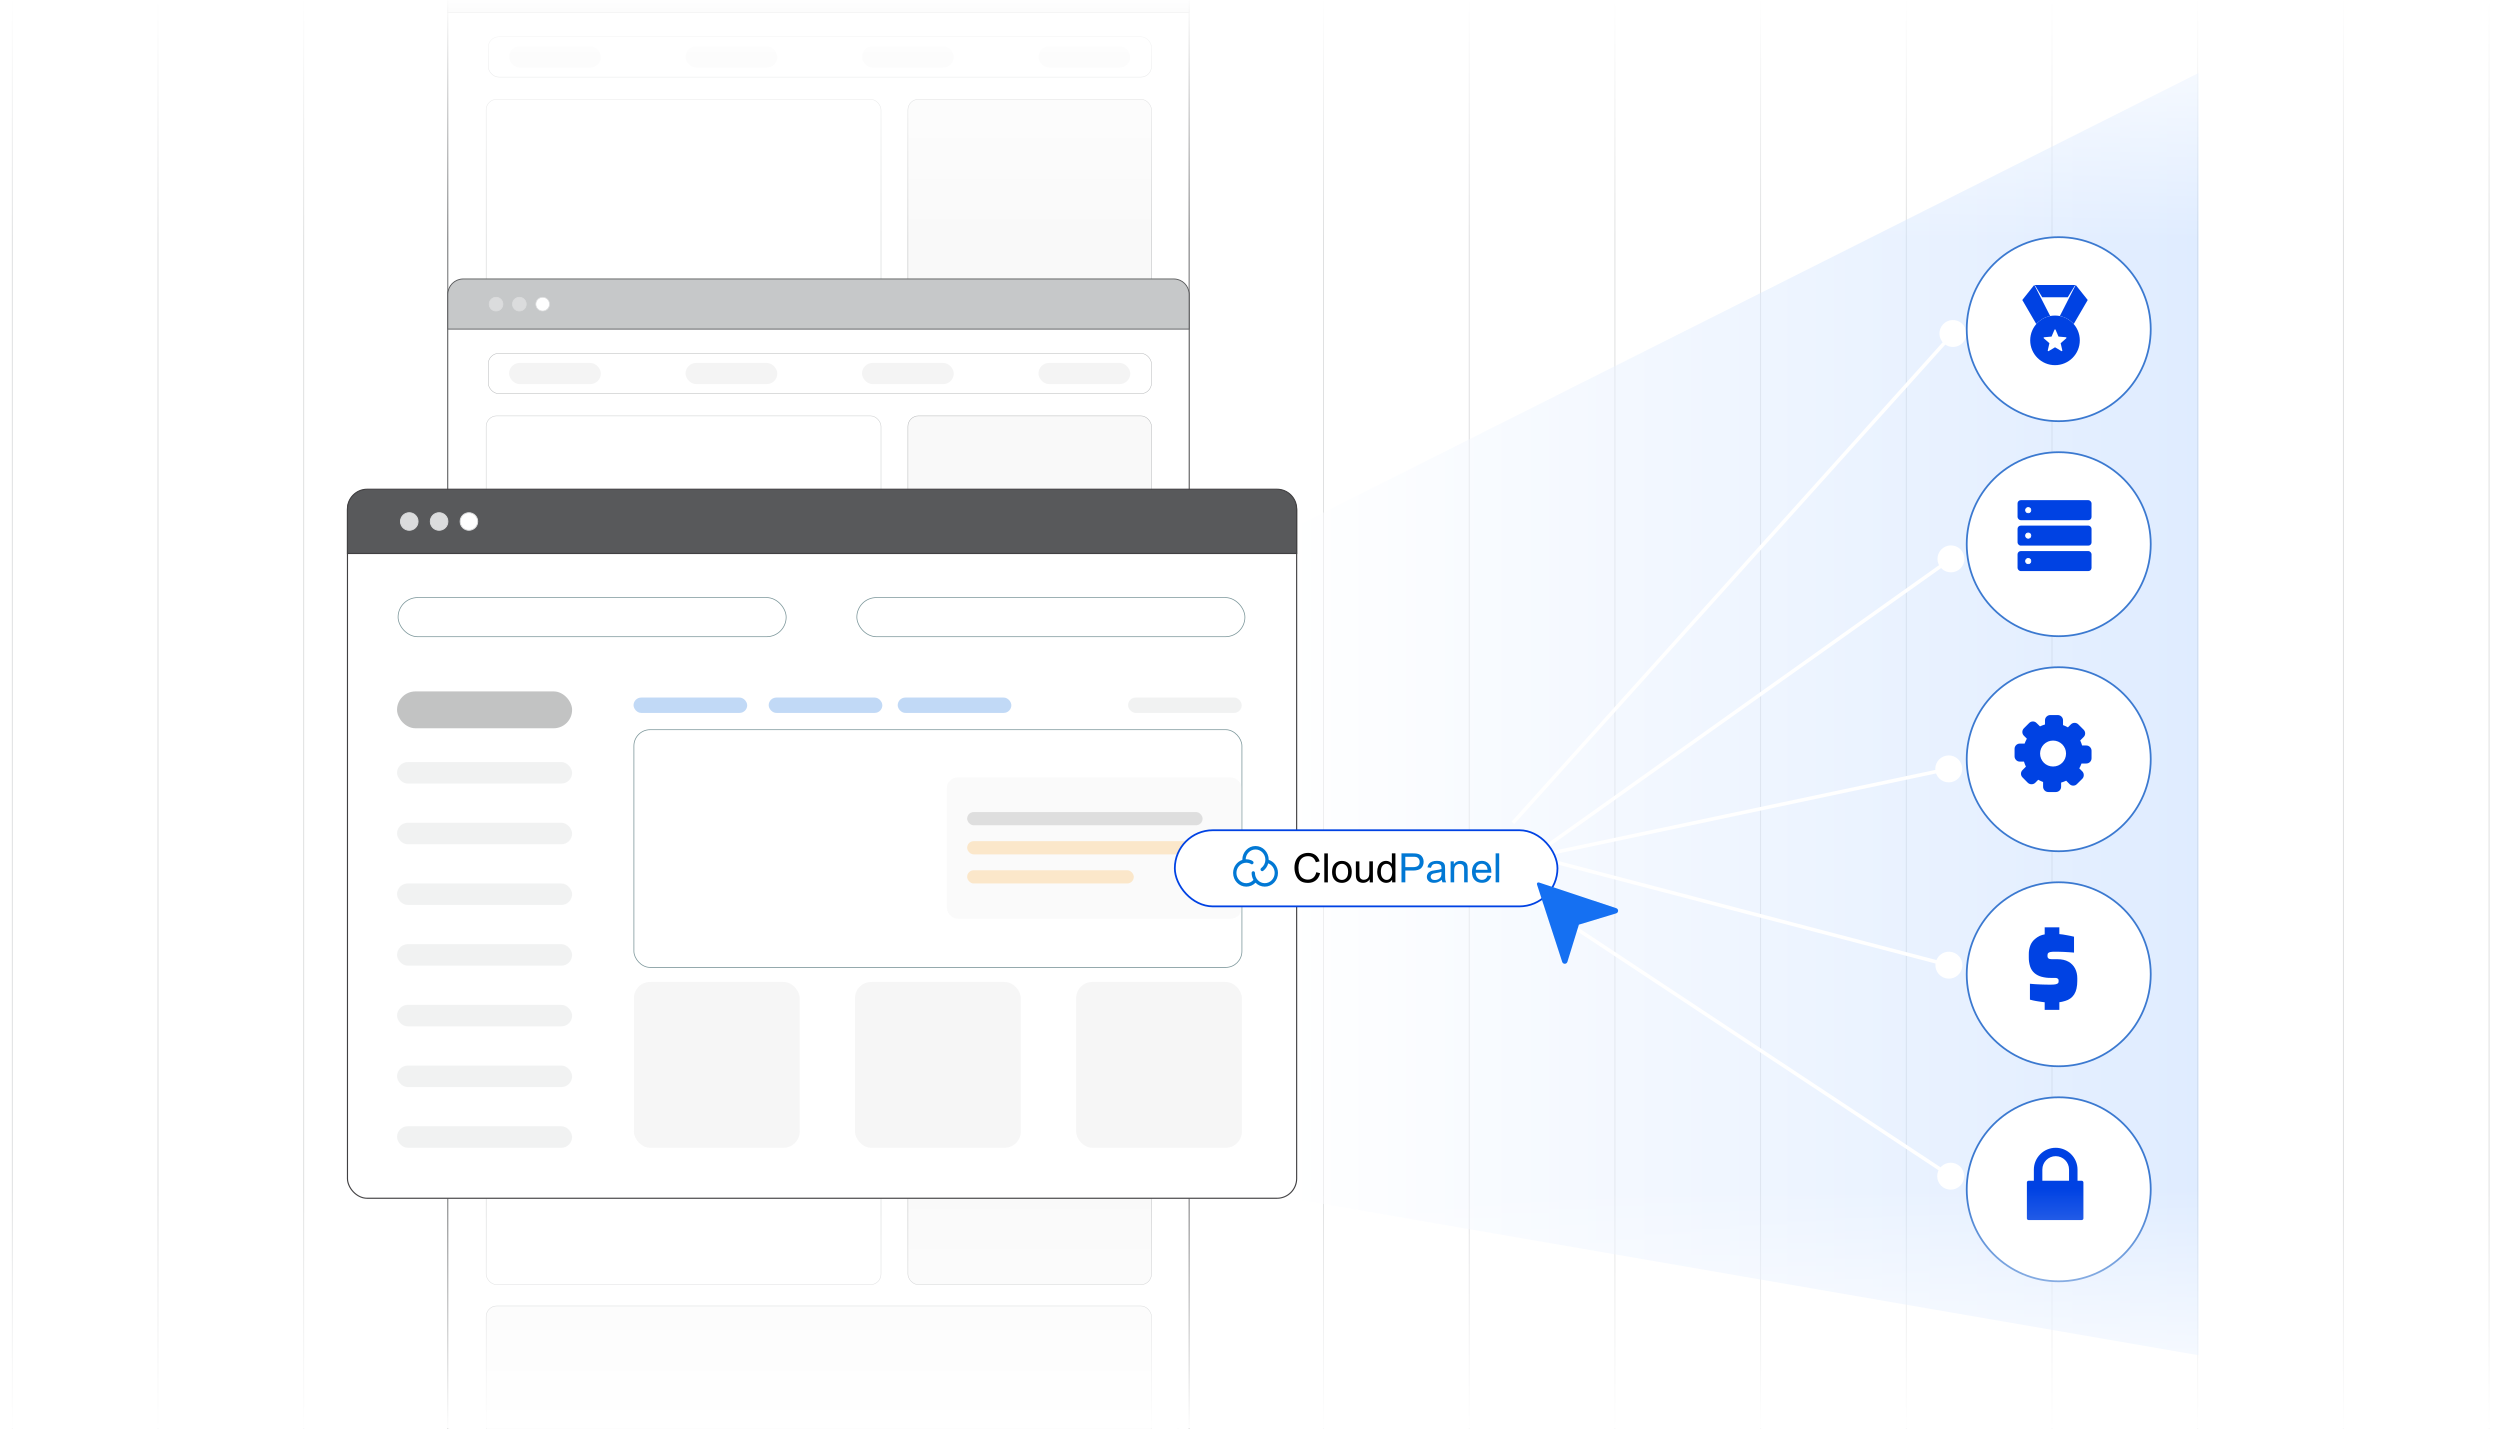 <?xml version="1.0" encoding="UTF-8"?><svg id="Layer_1" xmlns="http://www.w3.org/2000/svg" xmlns:xlink="http://www.w3.org/1999/xlink" viewBox="0 0 350 200"><defs><clipPath id="clippath"><rect width="350" height="200" fill="none" stroke-width="0"/></clipPath><clipPath id="clippath-1"><rect x="-75.872" y="-.349" width="501.745" height="200.698" fill="none" stroke-width="0"/></clipPath><linearGradient id="linear-gradient" x1="180.525" y1="99.979" x2="307.791" y2="99.979" gradientUnits="userSpaceOnUse"><stop offset="0" stop-color="#fff"/><stop offset="1" stop-color="#bed8ff"/></linearGradient><filter id="drop-shadow-1" filterUnits="userSpaceOnUse"><feOffset dx="1.004" dy="1.004"/><feGaussianBlur result="blur" stdDeviation="1.505"/><feFlood flood-color="#333" flood-opacity=".06"/><feComposite in2="blur" operator="in"/><feComposite in="SourceGraphic"/></filter><filter id="drop-shadow-2" filterUnits="userSpaceOnUse"><feOffset dx="1.031" dy="1.031"/><feGaussianBlur result="blur-2" stdDeviation="1.547"/><feFlood flood-color="#333" flood-opacity=".06"/><feComposite in2="blur-2" operator="in"/><feComposite in="SourceGraphic"/></filter><filter id="drop-shadow-3" filterUnits="userSpaceOnUse"><feOffset dx="1.031" dy="1.031"/><feGaussianBlur result="blur-3" stdDeviation="1.547"/><feFlood flood-color="#333" flood-opacity=".04"/><feComposite in2="blur-3" operator="in"/><feComposite in="SourceGraphic"/></filter><filter id="drop-shadow-4" filterUnits="userSpaceOnUse"><feOffset dx=".794" dy=".794"/><feGaussianBlur result="blur-4" stdDeviation="1.19"/><feFlood flood-color="#333" flood-opacity=".07"/><feComposite in2="blur-4" operator="in"/><feComposite in="SourceGraphic"/></filter><filter id="drop-shadow-5" filterUnits="userSpaceOnUse"><feOffset dx=".794" dy=".794"/><feGaussianBlur result="blur-5" stdDeviation="1.19"/><feFlood flood-color="#333" flood-opacity=".07"/><feComposite in2="blur-5" operator="in"/><feComposite in="SourceGraphic"/></filter><filter id="drop-shadow-6" filterUnits="userSpaceOnUse"><feOffset dx=".794" dy=".794"/><feGaussianBlur result="blur-6" stdDeviation="1.19"/><feFlood flood-color="#333" flood-opacity=".07"/><feComposite in2="blur-6" operator="in"/><feComposite in="SourceGraphic"/></filter><filter id="drop-shadow-7" filterUnits="userSpaceOnUse"><feOffset dx=".794" dy=".794"/><feGaussianBlur result="blur-7" stdDeviation="1.19"/><feFlood flood-color="#333" flood-opacity=".07"/><feComposite in2="blur-7" operator="in"/><feComposite in="SourceGraphic"/></filter><filter id="drop-shadow-8" filterUnits="userSpaceOnUse"><feOffset dx=".794" dy=".794"/><feGaussianBlur result="blur-8" stdDeviation="1.19"/><feFlood flood-color="#333" flood-opacity=".07"/><feComposite in2="blur-8" operator="in"/><feComposite in="SourceGraphic"/></filter><linearGradient id="linear-gradient-2" x1="175" y1="33.563" x2="175" y2="-.391" gradientUnits="userSpaceOnUse"><stop offset="0" stop-color="#fff" stop-opacity="0"/><stop offset="1" stop-color="#fff"/></linearGradient><linearGradient id="linear-gradient-3" x1="175" y1="200.328" x2="175" y2="166.375" gradientUnits="userSpaceOnUse"><stop offset="0" stop-color="#fff"/><stop offset="1" stop-color="#fff" stop-opacity="0"/></linearGradient></defs><g clip-path="url(#clippath)"><rect width="350" height="200" fill="#fff" stroke-width="0"/><g clip-path="url(#clippath-1)"><rect x="-75.776" y="-.391" width="501.745" height="200.698" fill="#fff" stroke-width="0"/><line x1="1.722" y1="-59.275" x2="1.722" y2="259.191" fill="none" stroke="#dbdcdd" stroke-miterlimit="10" stroke-width=".125"/><line x1="22.119" y1="-59.275" x2="22.119" y2="259.191" fill="none" stroke="#dbdcdd" stroke-miterlimit="10" stroke-width=".125"/><line x1="42.516" y1="-59.275" x2="42.516" y2="259.191" fill="none" stroke="#dbdcdd" stroke-miterlimit="10" stroke-width=".125"/><line x1="62.913" y1="-59.275" x2="62.913" y2="259.191" fill="none" stroke="#dbdcdd" stroke-miterlimit="10" stroke-width=".125"/><line x1="83.309" y1="-59.275" x2="83.309" y2="259.191" fill="none" stroke="#dbdcdd" stroke-miterlimit="10" stroke-width=".125"/><line x1="103.707" y1="-59.275" x2="103.707" y2="259.191" fill="none" stroke="#dbdcdd" stroke-miterlimit="10" stroke-width=".125"/><line x1="124.103" y1="-59.275" x2="124.103" y2="259.191" fill="none" stroke="#dbdcdd" stroke-miterlimit="10" stroke-width=".125"/><line x1="144.501" y1="-59.275" x2="144.501" y2="259.191" fill="none" stroke="#dbdcdd" stroke-miterlimit="10" stroke-width=".125"/><line x1="164.898" y1="-59.275" x2="164.898" y2="259.191" fill="none" stroke="#dbdcdd" stroke-miterlimit="10" stroke-width=".125"/><line x1="185.295" y1="-59.275" x2="185.295" y2="259.191" fill="none" stroke="#dbdcdd" stroke-miterlimit="10" stroke-width=".125"/><line x1="205.692" y1="-59.275" x2="205.692" y2="259.191" fill="none" stroke="#dbdcdd" stroke-miterlimit="10" stroke-width=".125"/><line x1="226.089" y1="-59.275" x2="226.089" y2="259.191" fill="none" stroke="#dbdcdd" stroke-miterlimit="10" stroke-width=".125"/><line x1="246.486" y1="-59.275" x2="246.486" y2="259.191" fill="none" stroke="#dbdcdd" stroke-miterlimit="10" stroke-width=".125"/><line x1="266.883" y1="-59.275" x2="266.883" y2="259.191" fill="none" stroke="#dbdcdd" stroke-miterlimit="10" stroke-width=".125"/><line x1="287.28" y1="-59.275" x2="287.28" y2="259.191" fill="none" stroke="#dbdcdd" stroke-miterlimit="10" stroke-width=".125"/><line x1="307.677" y1="-59.275" x2="307.677" y2="259.191" fill="none" stroke="#dbdcdd" stroke-miterlimit="10" stroke-width=".125"/><line x1="328.074" y1="-59.275" x2="328.074" y2="259.191" fill="none" stroke="#dbdcdd" stroke-miterlimit="10" stroke-width=".125"/><line x1="348.471" y1="-59.275" x2="348.471" y2="259.191" fill="none" stroke="#dbdcdd" stroke-miterlimit="10" stroke-width=".125"/><polyline points="180.525 74.145 307.791 10.223 307.791 189.735 180.525 167.734" fill="url(#linear-gradient)" opacity=".49" stroke-width="0"/><rect x="62.693" y="-5.136" width="103.784" height="77.396" rx="2.151" ry="2.151" fill="#fff" stroke="#58595b" stroke-miterlimit="10" stroke-width=".125"/><path d="M166.478-3.114V1.756H62.693V-3.114c0-1.188.963-2.151,2.151-2.151h99.483c1.188,0,2.151.963,2.151,2.151Z" fill="#c6c8c9" stroke="#58595b" stroke-miterlimit="10" stroke-width=".125"/><rect x="68.353" y="5.148" width="92.856" height="5.645" rx="1.482" ry="1.482" fill="#fff" stroke="#b1b3b5" stroke-miterlimit="10" stroke-width=".065"/><rect x="71.271" y="6.489" width="12.85" height="2.964" rx="1.482" ry="1.482" fill="#f4f4f4" stroke-width="0"/><rect x="95.976" y="6.489" width="12.85" height="2.964" rx="1.482" ry="1.482" fill="#f4f4f4" stroke-width="0"/><rect x="120.681" y="6.489" width="12.85" height="2.964" rx="1.482" ry="1.482" fill="#f4f4f4" stroke-width="0"/><rect x="145.387" y="6.489" width="12.85" height="2.964" rx="1.482" ry="1.482" fill="#f4f4f4" stroke-width="0"/><rect x="68.062" y="13.902" width="55.279" height="32.99" rx="1.482" ry="1.482" fill="#fff" stroke="#c6c8c9" stroke-miterlimit="10" stroke-width=".065"/><rect x="127.106" y="13.902" width="34.102" height="32.99" rx="1.482" ry="1.482" fill="#f9f9f9" stroke="#b1b3b5" stroke-miterlimit="10" stroke-width=".065"/><rect x="68.062" y="49.873" width="93.147" height="18.284" rx="1.482" ry="1.482" fill="#f9f9f9" stroke="#b1b3b5" stroke-miterlimit="10" stroke-width=".065"/><rect x="62.693" y="39.185" width="103.784" height="77.396" rx="2.151" ry="2.151" fill="#fff" stroke="#58595b" stroke-miterlimit="10" stroke-width=".125"/><path d="M166.478,41.206v4.87H62.693v-4.87c0-1.188.963-2.151,2.151-2.151h99.483c1.188,0,2.151.963,2.151,2.151Z" fill="#c6c8c9" stroke="#58595b" stroke-miterlimit="10" stroke-width=".125"/><circle cx="69.449" cy="42.581" r=".961" fill="#dbdcdd" stroke="#dbdcdd" stroke-miterlimit="10" stroke-width=".1"/><circle cx="72.711" cy="42.581" r=".961" fill="#dbdcdd" stroke="#dbdcdd" stroke-miterlimit="10" stroke-width=".1"/><circle cx="75.973" cy="42.581" r=".961" fill="#fff" stroke="#dbdcdd" stroke-miterlimit="10" stroke-width=".1"/><rect x="68.353" y="49.469" width="92.856" height="5.645" rx="1.482" ry="1.482" fill="#fff" stroke="#b1b3b5" stroke-miterlimit="10" stroke-width=".065"/><rect x="71.271" y="50.81" width="12.85" height="2.964" rx="1.482" ry="1.482" fill="#f4f4f4" stroke-width="0"/><rect x="95.976" y="50.81" width="12.85" height="2.964" rx="1.482" ry="1.482" fill="#f4f4f4" stroke-width="0"/><rect x="120.681" y="50.81" width="12.85" height="2.964" rx="1.482" ry="1.482" fill="#f4f4f4" stroke-width="0"/><rect x="145.387" y="50.81" width="12.85" height="2.964" rx="1.482" ry="1.482" fill="#f4f4f4" stroke-width="0"/><rect x="68.062" y="58.223" width="55.279" height="32.99" rx="1.482" ry="1.482" fill="#fff" stroke="#c6c8c9" stroke-miterlimit="10" stroke-width=".065"/><rect x="127.106" y="58.223" width="34.102" height="32.99" rx="1.482" ry="1.482" fill="#f9f9f9" stroke="#b1b3b5" stroke-miterlimit="10" stroke-width=".065"/><rect x="68.062" y="94.194" width="93.147" height="18.284" rx="1.482" ry="1.482" fill="#f9f9f9" stroke="#b1b3b5" stroke-miterlimit="10" stroke-width=".065"/><rect x="62.693" y="127.827" width="103.784" height="77.396" rx="2.151" ry="2.151" fill="#fff" stroke="#58595b" stroke-miterlimit="10" stroke-width=".125"/><path d="M166.478,129.848v4.87H62.693v-4.87c0-1.188.963-2.151,2.151-2.151h99.483c1.188,0,2.151.963,2.151,2.151Z" fill="#c6c8c9" stroke="#58595b" stroke-miterlimit="10" stroke-width=".125"/><circle cx="69.449" cy="131.223" r=".961" fill="#dbdcdd" stroke="#dbdcdd" stroke-miterlimit="10" stroke-width=".1"/><circle cx="72.711" cy="131.223" r=".961" fill="#dbdcdd" stroke="#dbdcdd" stroke-miterlimit="10" stroke-width=".1"/><circle cx="75.973" cy="131.223" r=".961" fill="#fff" stroke="#dbdcdd" stroke-miterlimit="10" stroke-width=".1"/><rect x="68.353" y="138.111" width="92.856" height="5.645" rx="1.482" ry="1.482" fill="#fff" stroke="#b1b3b5" stroke-miterlimit="10" stroke-width=".065"/><rect x="71.271" y="139.451" width="12.85" height="2.964" rx="1.482" ry="1.482" fill="#f4f4f4" stroke-width="0"/><rect x="95.976" y="139.451" width="12.85" height="2.964" rx="1.482" ry="1.482" fill="#f4f4f4" stroke-width="0"/><rect x="120.681" y="139.451" width="12.85" height="2.964" rx="1.482" ry="1.482" fill="#f4f4f4" stroke-width="0"/><rect x="145.387" y="139.451" width="12.85" height="2.964" rx="1.482" ry="1.482" fill="#f4f4f4" stroke-width="0"/><rect x="68.062" y="146.864" width="55.279" height="32.99" rx="1.482" ry="1.482" fill="#fff" stroke="#c6c8c9" stroke-miterlimit="10" stroke-width=".065"/><rect x="127.106" y="146.864" width="34.102" height="32.99" rx="1.482" ry="1.482" fill="#f9f9f9" stroke="#b1b3b5" stroke-miterlimit="10" stroke-width=".065"/><rect x="68.062" y="182.836" width="93.147" height="18.284" rx="1.482" ry="1.482" fill="#f9f9f9" stroke="#b1b3b5" stroke-miterlimit="10" stroke-width=".065"/><g filter="url(#drop-shadow-1)"><rect x="47.642" y="67.657" width="132.884" height="99.096" rx="2.754" ry="2.754" fill="#fff" stroke="#414042" stroke-miterlimit="10" stroke-width=".161"/><path d="M180.525,70.245v6.236H47.642v-6.236c0-1.521,1.233-2.754,2.754-2.754h127.376c1.521,0,2.754,1.233,2.754,2.754Z" fill="#58595b" stroke="#414042" stroke-miterlimit="10" stroke-width=".161"/><circle cx="56.292" cy="72.005" r="1.231" fill="#dbdcdd" stroke="#dbdcdd" stroke-miterlimit="10" stroke-width=".128"/><circle cx="60.469" cy="72.005" r="1.231" fill="#dbdcdd" stroke="#dbdcdd" stroke-miterlimit="10" stroke-width=".128"/><circle cx="64.645" cy="72.005" r="1.231" fill="#fff" stroke="#dbdcdd" stroke-miterlimit="10" stroke-width=".128"/><rect x="87.741" y="101.154" width="85.124" height="33.279" rx="2.268" ry="2.268" fill="#fff" stroke="#7a9599" stroke-miterlimit="10" stroke-width=".107"/><rect x="149.652" y="136.471" width="23.213" height="23.213" rx="2.268" ry="2.268" fill="#e6e7e7" opacity=".39" stroke-width="0"/><rect x="118.697" y="136.471" width="23.213" height="23.213" rx="2.268" ry="2.268" fill="#e6e7e7" opacity=".39" stroke-width="0"/><rect x="87.741" y="136.471" width="23.213" height="23.213" rx="2.268" ry="2.268" fill="#e6e7e7" opacity=".39" stroke-width="0"/><rect x="54.729" y="82.657" width="54.33" height="5.477" rx="2.738" ry="2.738" fill="#fff" stroke="#7a9599" stroke-miterlimit="10" stroke-width=".107"/><rect x="118.953" y="82.657" width="54.33" height="5.477" rx="2.738" ry="2.738" fill="#fff" stroke="#7a9599" stroke-miterlimit="10" stroke-width=".107"/><rect x="87.692" y="96.654" width="15.911" height="2.15" rx="1.075" ry="1.075" fill="#5496e7" opacity=".36" stroke-width="0"/><rect x="106.613" y="96.654" width="15.911" height="2.15" rx="1.075" ry="1.075" fill="#5496e7" opacity=".36" stroke-width="0"/><rect x="124.674" y="96.654" width="15.911" height="2.15" rx="1.075" ry="1.075" fill="#5496e7" opacity=".36" stroke-width="0"/><rect x="156.925" y="96.654" width="15.911" height="2.15" rx="1.075" ry="1.075" fill="#e6e7e7" opacity=".55" stroke-width="0"/><rect x="131.554" y="107.835" width="41.282" height="19.781" rx="1.515" ry="1.515" fill="#e6e7e7" opacity=".23" stroke-width="0"/><rect x="54.58" y="105.684" width="24.511" height="3.01" rx="1.505" ry="1.505" fill="#e6e7e7" opacity=".55" stroke-width="0"/><rect x="54.58" y="114.183" width="24.511" height="3.01" rx="1.505" ry="1.505" fill="#e6e7e7" opacity=".55" stroke-width="0"/><rect x="54.58" y="122.681" width="24.511" height="3.01" rx="1.505" ry="1.505" fill="#e6e7e7" opacity=".55" stroke-width="0"/><rect x="54.58" y="131.179" width="24.511" height="3.01" rx="1.505" ry="1.505" fill="#e6e7e7" opacity=".55" stroke-width="0"/><rect x="54.58" y="139.677" width="24.511" height="3.01" rx="1.505" ry="1.505" fill="#e6e7e7" opacity=".55" stroke-width="0"/><rect x="54.58" y="148.176" width="24.511" height="3.01" rx="1.505" ry="1.505" fill="#e6e7e7" opacity=".55" stroke-width="0"/><rect x="54.58" y="156.674" width="24.511" height="3.01" rx="1.505" ry="1.505" fill="#e6e7e7" opacity=".55" stroke-width="0"/><rect x="54.58" y="95.794" width="24.511" height="5.16" rx="2.58" ry="2.58" fill="#58595b" opacity=".36" stroke-width="0"/><rect x="134.394" y="112.682" width="32.966" height="1.852" rx=".926" ry=".926" fill="gray" opacity=".23" stroke-width="0"/><rect x="134.394" y="116.757" width="32.966" height="1.852" rx=".926" ry=".926" fill="#ffa52b" opacity=".23" stroke-width="0"/><rect x="134.394" y="120.831" width="23.336" height="1.852" rx=".926" ry=".926" fill="#ffa52b" opacity=".23" stroke-width="0"/></g><line x1="211.808" y1="115.202" x2="273.471" y2="46.621" fill="none" stroke="#fff" stroke-miterlimit="10" stroke-width=".502"/><path d="M274.811,47.953c.697-.775.633-1.968-.141-2.664-.775-.697-1.968-.633-2.664.141-.697.775-.633,1.968.141,2.664.775.697,1.968.633,2.664-.141Z" fill="#fff" stroke-width="0"/><line x1="211.808" y1="124.128" x2="273.175" y2="164.719" fill="none" stroke="#fff" stroke-miterlimit="10" stroke-width=".502"/><path d="M272.056,166.24c.869.575,2.039.336,2.614-.533.575-.869.336-2.039-.533-2.614-.869-.575-2.039-.336-2.614.533-.575.869-.336,2.039.533,2.614Z" fill="#fff" stroke-width="0"/><line x1="216.584" y1="118.433" x2="273.209" y2="78.188" fill="none" stroke="#fff" stroke-miterlimit="10" stroke-width=".502"/><path d="M274.225,79.781c.849-.604,1.048-1.781.445-2.631-.604-.849-1.781-1.048-2.631-.445-.849.604-1.048,1.781-.445,2.631.604.849,1.781,1.048,2.631.445Z" fill="#fff" stroke-width="0"/><line x1="217.139" y1="120.533" x2="272.936" y2="135.149" fill="none" stroke="#fff" stroke-miterlimit="10" stroke-width=".502"/><path d="M272.367,136.95c1.008.264,2.039-.339,2.303-1.347.264-1.008-.339-2.039-1.347-2.303-1.008-.264-2.039.339-2.303,1.347-.264,1.008.339,2.039,1.347,2.303Z" fill="#fff" stroke-width="0"/><line x1="216.584" y1="119.559" x2="272.916" y2="107.626" fill="none" stroke="#fff" stroke-miterlimit="10" stroke-width=".502"/><path d="M273.215,109.491c1.019-.216,1.67-1.217,1.455-2.236-.216-1.019-1.217-1.671-2.236-1.455s-1.67,1.217-1.455,2.236c.216,1.019,1.217,1.67,2.236,1.455Z" fill="#fff" stroke-width="0"/><g filter="url(#drop-shadow-2)"><rect x="163.445" y="115.202" width="53.57" height="10.661" rx="5.331" ry="5.331" fill="#fff" stroke="#0042e3" stroke-miterlimit="10" stroke-width=".251"/><path d="M177.47,119.966c-.227-.288-.535-.503-.884-.617v-.022c0-1.056-.826-1.917-1.845-1.917-1.019,0-1.846.859-1.846,1.918v.026c-.746.244-1.291.971-1.291,1.828,0,1.056.827,1.918,1.845,1.918.489-.001.957-.2,1.296-.552.339.352.807.551,1.295.552,1.017,0,1.846-.859,1.846-1.918,0-.442-.15-.873-.417-1.215ZM176.041,122.614c-.76,0-1.379-.643-1.379-1.433.002-.13-.103-.239-.233-.242-.129.002-.234.108-.234.237v.005c0,.358.096.694.26.981-.255.288-.622.453-1.007.454-.76,0-1.38-.643-1.38-1.433s.619-1.433,1.38-1.433c.165,0,.325.031.478.088.002,0,.003.002.005.002.053.019.128.055.151.075.041.038.095.059.151.059.069,0,.133-.031.176-.085.084-.101.072-.253-.025-.341-.102-.089-.26-.15-.299-.165-.203-.077-.418-.116-.635-.116-.03,0-.059,0-.088.002.031-.763.637-1.374,1.38-1.374.76,0,1.379.643,1.379,1.433.002.459-.214.892-.58,1.168-.104.079-.128.228-.055.336.045.065.118.102.191.102.047,0,.093-.014.135-.045.348-.261.598-.632.709-1.052.533.205.903.741.903,1.345-.002.788-.621,1.431-1.383,1.431Z" fill="#0178d4" stroke-width="0"/><g isolation="isolate"><path d="M183.247,121.081l.538.135c-.113.442-.315.779-.608,1.01-.293.232-.651.348-1.074.348-.438,0-.794-.089-1.068-.267-.275-.178-.483-.436-.627-.775-.143-.338-.215-.701-.215-1.088-0-.423.08-.792.242-1.108.161-.315.391-.554.69-.718s.627-.246.985-.246c.406,0,.749.103,1.026.31.277.207.47.498.579.873l-.529.125c-.094-.295-.231-.511-.41-.645-.179-.134-.405-.202-.676-.202-.312,0-.573.075-.783.225-.21.149-.357.351-.442.603-.085.253-.127.512-.127.78,0,.345.051.647.151.905.101.258.258.451.47.578.212.127.443.191.69.191.301,0,.556-.087.765-.261.209-.174.35-.431.424-.773Z" stroke-width="0"/><path d="M184.373,122.504l-.002-4.063h.499l.002,4.063h-.499Z" stroke-width="0"/><path d="M185.458,121.032c0-.545.151-.949.454-1.211.253-.218.561-.327.925-.327.405-0.0.735.132.992.397.257.265.385.632.385,1.099,0,.379-.056.677-.17.894s-.279.386-.496.506-.454.181-.711.181c-.412,0-.745-.132-.999-.396-.254-.264-.381-.645-.382-1.142ZM185.971,121.032c0,.377.083.659.247.846.164.188.371.281.621.281.248,0,.454-.095.618-.283.165-.188.247-.476.247-.862-0-.364-.083-.64-.248-.827s-.371-.281-.617-.281c-.249,0-.456.094-.621.28-.164.187-.246.469-.246.846Z" stroke-width="0"/><path d="M190.73,122.502l-0-.432c-.229.333-.54.499-.934.499-.174,0-.336-.034-.486-.099-.151-.067-.263-.15-.335-.251-.073-.101-.125-.224-.154-.37-.02-.098-.031-.253-.031-.465l-.001-1.823h.499l.001,1.632c0,.26.01.436.031.526.032.132.098.234.199.309.102.075.228.112.377.112s.29-.038.421-.115.224-.181.278-.314c.055-.132.082-.324.082-.575l-.001-1.577h.499l.001,2.943h-.446Z" stroke-width="0"/><path d="M193.867,122.501v-.371c-.187.292-.461.438-.823.438-.234 0-.45-.065-.647-.194-.197-.129-.35-.31-.458-.542-.108-.232-.162-.498-.162-.8-0-.294.049-.56.146-.8.098-.239.245-.422.44-.55s.415-.191.657-.192c.177,0,.335.037.473.112.139.075.251.172.338.292l-0-1.458.496-0.0.002,4.063-.463 0ZM192.29,121.033c0,.377.08.659.239.845s.347.28.563.28c.218,0,.403-.089.555-.268.152-.178.228-.45.228-.816,0-.403-.078-.698-.233-.887-.155-.188-.346-.283-.574-.283-.221 0-.407.091-.556.272s-.223.467-.223.856Z" stroke-width="0"/></g><g isolation="isolate"><path d="M195.178,122.5l-.002-4.063,1.533-0c.27,0,.476.013.618.039.199.033.367.096.502.19s.243.224.326.392c.082.168.124.353.124.554,0,.346-.11.638-.33.877s-.617.359-1.191.359l-1.042 0.0.001,1.652h-.538ZM195.714,120.369l1.05-0c.347,0,.594-.065.74-.195.146-.129.219-.311.219-.546,0-.17-.043-.315-.129-.436-.086-.121-.199-.201-.34-.239-.09-.024-.258-.036-.502-.036l-1.039 0.0 0,1.452Z" fill="#0178d4" stroke-width="0"/><path d="M200.82,122.135c-.185.158-.363.268-.534.333-.171.065-.354.097-.55.097-.323 0-.572-.079-.746-.237-.174-.158-.261-.36-.261-.606,0-.144.033-.276.098-.395.066-.119.152-.214.258-.287.106-.072.226-.126.359-.163.098-.026.246-.051.443-.075.403-.048.7-.105.89-.172.002-.068.003-.112.003-.13-0-.203-.047-.346-.142-.43-.128-.113-.317-.169-.568-.169-.235,0-.408.041-.52.124-.112.083-.195.228-.248.437l-.488-.067c.044-.209.117-.378.219-.506.101-.128.248-.227.44-.297.192-.07.415-.104.668-.104.251,0,.456.029.613.089.157.059.273.133.347.223.074.089.125.203.155.34.016.085.025.238.025.46l0.0.665c0,.464.011.757.032.88.021.123.063.241.126.353h-.521c-.051-.103-.085-.224-.1-.363ZM200.778,121.022c-.181.074-.453.137-.815.188-.205.029-.35.063-.435.1-.085.037-.15.091-.197.162s-.069.15-.069.237c0,.133.05.244.151.333.101.089.248.133.443.132.192,0,.363-.042.512-.126s.259-.199.33-.345c.053-.112.08-.279.08-.499v-.183Z" fill="#0178d4" stroke-width="0"/><path d="M202.056,122.498l-.001-2.943h.449l0.0.418c.216-.323.528-.485.936-.485.177,0,.34.032.489.096s.26.147.334.251.125.226.155.368c.018.092.028.254.028.485l.001,1.81-.499 0-.001-1.79c0-.203-.02-.355-.058-.456-.039-.101-.107-.181-.206-.241s-.215-.09-.348-.09c-.212,0-.396.068-.55.203-.154.135-.231.391-.231.768l.001,1.607h-.499Z" fill="#0178d4" stroke-width="0"/><path d="M207.227,121.548l.515.063c-.081.301-.232.535-.452.702s-.5.25-.843.25c-.431,0-.772-.133-1.024-.398-.253-.264-.379-.636-.379-1.115-0-.495.127-.879.382-1.153s.586-.41.992-.41c.394-0.0.715.134.965.401.249.268.374.644.374,1.131,0,.029-.001.074-.003.133l-2.195.001c.018.324.11.571.275.743.165.172.369.258.615.258.183-0.0.339-.049.468-.145s.232-.249.308-.46ZM205.589,120.742l1.643-0c-.022-.247-.085-.433-.189-.557-.159-.192-.365-.288-.618-.288-.229,0-.422.076-.578.23-.157.153-.242.358-.259.615Z" fill="#0178d4" stroke-width="0"/><path d="M208.358,122.496l-.001-4.063.499-0.0.001,4.063-.499 0Z" fill="#0178d4" stroke-width="0"/></g></g><path d="M218.404,133.629c-.12.357-.608.359-.726.009l-3.529-10.829c-.069-.192.097-.357.289-.287l10.805,3.596c.353.116.344.608-.01.722l-5.22,1.582-1.609,5.207Z" fill="#1570f2" filter="url(#drop-shadow-3)" stroke-width="0"/><g filter="url(#drop-shadow-4)"><circle cx="287.428" cy="45.289" r="12.881" fill="#fff" stroke="#3b79d0" stroke-miterlimit="10" stroke-width=".251"/></g><g filter="url(#drop-shadow-5)"><circle cx="287.428" cy="75.394" r="12.881" fill="#fff" stroke="#3b79d0" stroke-miterlimit="10" stroke-width=".251"/></g><rect x="282.457" y="70.023" width="10.359" height="2.801" rx=".45" ry=".45" fill="#0042e3" stroke-width="0"/><rect x="282.457" y="73.587" width="10.359" height="2.801" rx=".45" ry=".45" fill="#0042e3" stroke-width="0"/><rect x="282.457" y="77.15" width="10.359" height="2.801" rx=".45" ry=".45" fill="#0042e3" stroke-width="0"/><circle cx="283.951" cy="71.424" r=".363" fill="#fff" stroke="#fff" stroke-miterlimit="10" stroke-width=".122"/><circle cx="283.951" cy="74.987" r=".363" fill="#fff" stroke="#fff" stroke-miterlimit="10" stroke-width=".122"/><circle cx="283.951" cy="78.551" r=".363" fill="#fff" stroke="#fff" stroke-miterlimit="10" stroke-width=".122"/><g filter="url(#drop-shadow-6)"><circle cx="287.428" cy="105.498" r="12.881" fill="#fff" stroke="#3b79d0" stroke-miterlimit="10" stroke-width=".251"/></g><path d="M292.762,104.826c-.036-.087-.089-.165-.159-.237l-.004-.004c-.071-.071-.15-.125-.237-.163-.089-.036-.183-.054-.286-.054h-.583c-.007-.031-.016-.06-.027-.092-.027-.092-.058-.179-.089-.262,0-.002-.002-.007-.004-.011-.031-.083-.065-.163-.103-.246-.013-.029-.027-.06-.043-.087l.472-.478c.071-.069.127-.145.165-.233.038-.089.058-.183.058-.286,0-.101-.02-.195-.058-.284-.036-.087-.092-.165-.161-.239h-.002l-.735-.735c-.071-.071-.152-.125-.239-.163-.092-.038-.185-.056-.284-.056-.101,0-.195.018-.286.058-.087.036-.168.092-.239.163l-.411.411c-.027-.016-.054-.029-.081-.043-.076-.043-.161-.085-.25-.125-.085-.038-.17-.076-.257-.11-.034-.011-.065-.025-.096-.036v-.668c0-.101-.018-.195-.054-.282-.036-.089-.092-.17-.163-.241-.071-.071-.152-.125-.239-.161-.089-.038-.183-.056-.284-.056h-1.048c-.096,0-.19.02-.277.056s-.165.089-.237.159l-.007.004c-.069.069-.125.15-.161.237-.038.087-.056.183-.056.284v.583c-.029.009-.06.018-.092.027-.092.027-.181.058-.266.092-.002.002-.007.002-.011.004-.089.036-.17.069-.244.103-.027.013-.056.027-.085.04l-.478-.469c-.067-.071-.145-.127-.233-.165-.087-.038-.183-.058-.284-.058s-.195.02-.286.058c-.085.036-.165.089-.237.161l-.002.002-.733.733c-.071.071-.125.152-.163.241-.038.089-.058.185-.058.284s.02.195.058.284c.038.089.092.17.165.241l.411.411c-.016.027-.031.054-.045.078-.043.078-.083.163-.123.25-.04.087-.076.172-.11.259-.013.031-.025.065-.038.096h-.666c-.101,0-.195.018-.284.054-.087.036-.168.089-.239.161l-.002.002c-.071.071-.125.152-.161.239-.036.089-.054.183-.054.284v1.048c0,.096.018.188.054.277.038.087.089.165.159.237l.004.007c.071.069.15.123.237.161.089.036.183.056.286.056h.581c.009.029.018.06.027.089.029.094.06.181.092.268.036.089.071.174.107.255.013.029.029.06.043.092l-.469.469c-.071.069-.127.145-.165.235-.04.087-.06.183-.06.284s.02.195.058.284c.038.087.092.168.163.239l.733.744c.002.002.007.004.009.007.071.067.152.118.239.152.087.036.181.051.277.051.098,0,.192-.016.279-.051.089-.034.17-.085.241-.154.002-.002.007-.007.009-.009l.409-.416c.027.013.051.029.078.043.078.043.161.083.25.123.085.04.172.076.257.11.034.013.065.025.096.036v.668c0,.101.018.195.056.284.036.087.089.168.161.239v.002c.143.143.317.215.523.215h1.048c.098,0,.19-.018.277-.056.087-.036.168-.087.239-.157l.004-.004c.071-.071.125-.15.161-.237.038-.089.056-.185.056-.286v-.583c.031-.007.06-.016.092-.027.092-.027.181-.058.266-.092.092-.034.177-.069.255-.105.031-.013.063-.029.094-.045l.467.472c.069.071.147.127.237.165.089.04.185.058.286.058.105,0,.199-.018.288-.056.087-.038.165-.094.235-.168l.74-.731.007-.007c.069-.071.118-.152.154-.239.034-.089.051-.181.051-.279s-.018-.19-.051-.279c-.036-.087-.087-.168-.154-.239-.004-.004-.007-.007-.009-.009l-.418-.411c.016-.025.029-.051.043-.076.043-.078.085-.161.125-.25.038-.087.074-.172.107-.257.013-.034.027-.067.038-.098h.666c.103,0,.197-.018.284-.054.089-.036.168-.089.241-.161v-.002c.071-.071.125-.15.161-.239.036-.087.054-.183.054-.284v-1.046c0-.098-.018-.19-.054-.279ZM288.449,103.992c.096.063.185.136.268.217.081.083.152.172.217.268.065.094.121.199.17.313.002.004.004.009.007.013.043.105.076.215.098.329.025.118.036.239.036.367,0,.125-.011.246-.036.364-.025.121-.058.235-.105.342-.049.114-.105.219-.17.313-.065.098-.136.185-.217.268-.083.081-.172.154-.268.219-.096.063-.199.118-.313.17-.007,0-.011.002-.016.004-.103.045-.212.076-.326.098-.118.025-.241.036-.367.036s-.246-.011-.364-.036c-.121-.022-.235-.058-.342-.103-.114-.051-.219-.107-.315-.17-.096-.065-.185-.139-.266-.219-.083-.083-.154-.172-.219-.268-.063-.094-.121-.199-.17-.313-.002-.004-.004-.009-.007-.013-.043-.105-.076-.215-.098-.329-.022-.118-.036-.239-.036-.364,0-.127.013-.248.036-.367.025-.118.06-.233.105-.342.049-.114.107-.219.17-.313.065-.096.136-.185.219-.268.081-.081.17-.154.266-.217.096-.065.201-.121.315-.17.004-.002.009-.004.013-.007.105-.043.215-.076.329-.098.118-.025.239-.036.364-.036s.248.011.364.036c.121.022.235.058.344.103v.002c.114.049.217.105.313.17Z" fill="#0042e3" stroke-width="0"/><g filter="url(#drop-shadow-7)"><circle cx="287.428" cy="165.708" r="12.881" fill="#fff" stroke="#3b79d0" stroke-miterlimit="10" stroke-width=".251"/></g><g filter="url(#drop-shadow-8)"><circle cx="287.428" cy="135.603" r="12.881" fill="#fff" stroke="#3b79d0" stroke-miterlimit="10" stroke-width=".251"/></g><path d="M286.26,140.317c-.11-.008-.219-.021-.328-.04l-.575-.083-.355-.059c-.115-.021-.23-.043-.344-.069s-.232-.054-.332-.081l-.135-.037v-2.222l.629.052.461.027.484.022.49.015.476.009h.444c.134,0,.252,0,.353-.013.095-.008.189-.022.282-.042.068-.015.134-.037.196-.067.044-.02.084-.048.118-.081.026-.027.047-.059.059-.094.016-.047.024-.096.022-.146v-.144c.009-.099-.034-.195-.113-.256-.046-.033-.098-.059-.153-.075-.061-.018-.124-.026-.188-.025h-.648c-.438.006-.875-.049-1.298-.164-.357-.096-.69-.268-.975-.504-.28-.245-.488-.56-.604-.913-.138-.425-.204-.87-.195-1.317v-.403c-.008-.424.065-.846.215-1.242.139-.354.365-.666.658-.909.197-.171.416-.315.65-.429.224-.103.461-.174.704-.211v-.988h2.05v.946c.313.028.625.072.933.134l.173.03c.144.025.287.053.428.083s.261.055.383.085l.139.034v2.225l-.197-.017c-.195-.017-.394-.032-.593-.044-.217-.014-.439-.025-.665-.036s-.46-.018-.666-.022c-.188,0-.392-.007-.605-.007-.112,0-.215,0-.309.011-.091.006-.181.018-.271.034-.065.012-.128.032-.188.059-.047.021-.089.051-.126.086-.03.031-.053.069-.067.111-.019.061-.029.124-.027.188v.122c-.002.068.009.136.034.199.021.049.053.091.094.125.053.041.114.07.179.085.1.024.203.035.305.033h.808c.277-.002.553.027.824.086.242.053.474.141.691.262.397.22.72.553.928.957.104.202.181.416.231.638.052.234.078.472.077.711v.404c.003.357-.035.714-.111,1.064-.06.287-.171.562-.328.81-.142.219-.324.41-.536.564-.217.154-.459.27-.716.341l-.069.019c-.245.078-.496.133-.752.164v1.066h-2.053v-1.061Z" fill="#0042e3" stroke-width="0"/><path d="M290.531,39.902l-.071.116-.977,1.602h-3.57l-1.043-1.718h5.661Z" fill="#0042e3" fill-rule="evenodd" stroke-width="0"/><path d="M290.607,39.902l1.673,2.099-1.962,3.368c-.495-.567-1.171-.972-1.939-1.125l2.156-4.226-.017.028.079-.144h.008Z" fill="#0042e3" fill-rule="evenodd" stroke-width="0"/><path d="M285.082,45.369l-1.961-3.368,1.666-2.099h.005l.143.245-.029-.049,2.12,4.144c-.77.152-1.448.557-1.944,1.126h0Z" fill="#0042e3" fill-rule="evenodd" stroke-width="0"/><circle cx="287.701" cy="47.65" r="3.473" fill="#0042e3" stroke-width="0"/><path d="M287.703,45.027c1.442,0,2.612,1.169,2.612,2.612s-1.169,2.612-2.612,2.612-2.612-1.169-2.612-2.612,1.169-2.612,2.612-2.612Z" fill="#0042e3" fill-rule="evenodd" stroke-width="0"/><path d="M287.78,46.161l.41.96,1.04.093c.046.004.08.044.076.09-.002.021-.012.042-.028.056h0s-.787.687-.787.687l.233,1.018c.01.045-.018.09-.063.1-.022.005-.045.001-.064-.011l-.893-.534-.896.536c-.04.024-.091.011-.114-.029-.011-.018-.015-.041-.01-.061h0s.233-1.018.233-1.018l-.787-.687c-.035-.03-.038-.083-.008-.118.015-.017.036-.027.058-.028l1.037-.093.41-.96c.018-.042.067-.062.11-.044.02.009.036.025.044.045Z" fill="#fff" stroke-width="0"/><path d="M291.441,165.305h-.588v-1.558c0-.841-.344-1.605-.898-2.158l-.001-.001c-.553-.553-1.318-.898-2.158-.898-.842,0-1.606.344-2.159.898v.001c-.553.553-.898,1.318-.898,2.158v1.558h-.738c-.131,0-.238.107-.238.238v5.028c0,.131.107.238.238.238h7.438c.131,0,.238-.107.238-.238v-5.028c0-.131-.107-.238-.238-.238ZM289.666,165.305h-3.738v-1.575c0-.514.21-.982.548-1.32.339-.338.807-.548,1.321-.548.513,0,.981.21,1.319.548h.001c.338.338.548.806.548,1.32v1.575Z" fill="#0042e3" fill-rule="evenodd" stroke-width="0"/><rect x="-75.824" y="-.391" width="501.649" height="33.953" fill="url(#linear-gradient-2)" stroke-width="0"/><rect x="-75.824" y="166.375" width="501.649" height="33.953" fill="url(#linear-gradient-3)" stroke-width="0"/></g><rect x="-75.872" y="-.349" width="501.745" height="200.698" fill="none" stroke-width="0"/></g></svg>